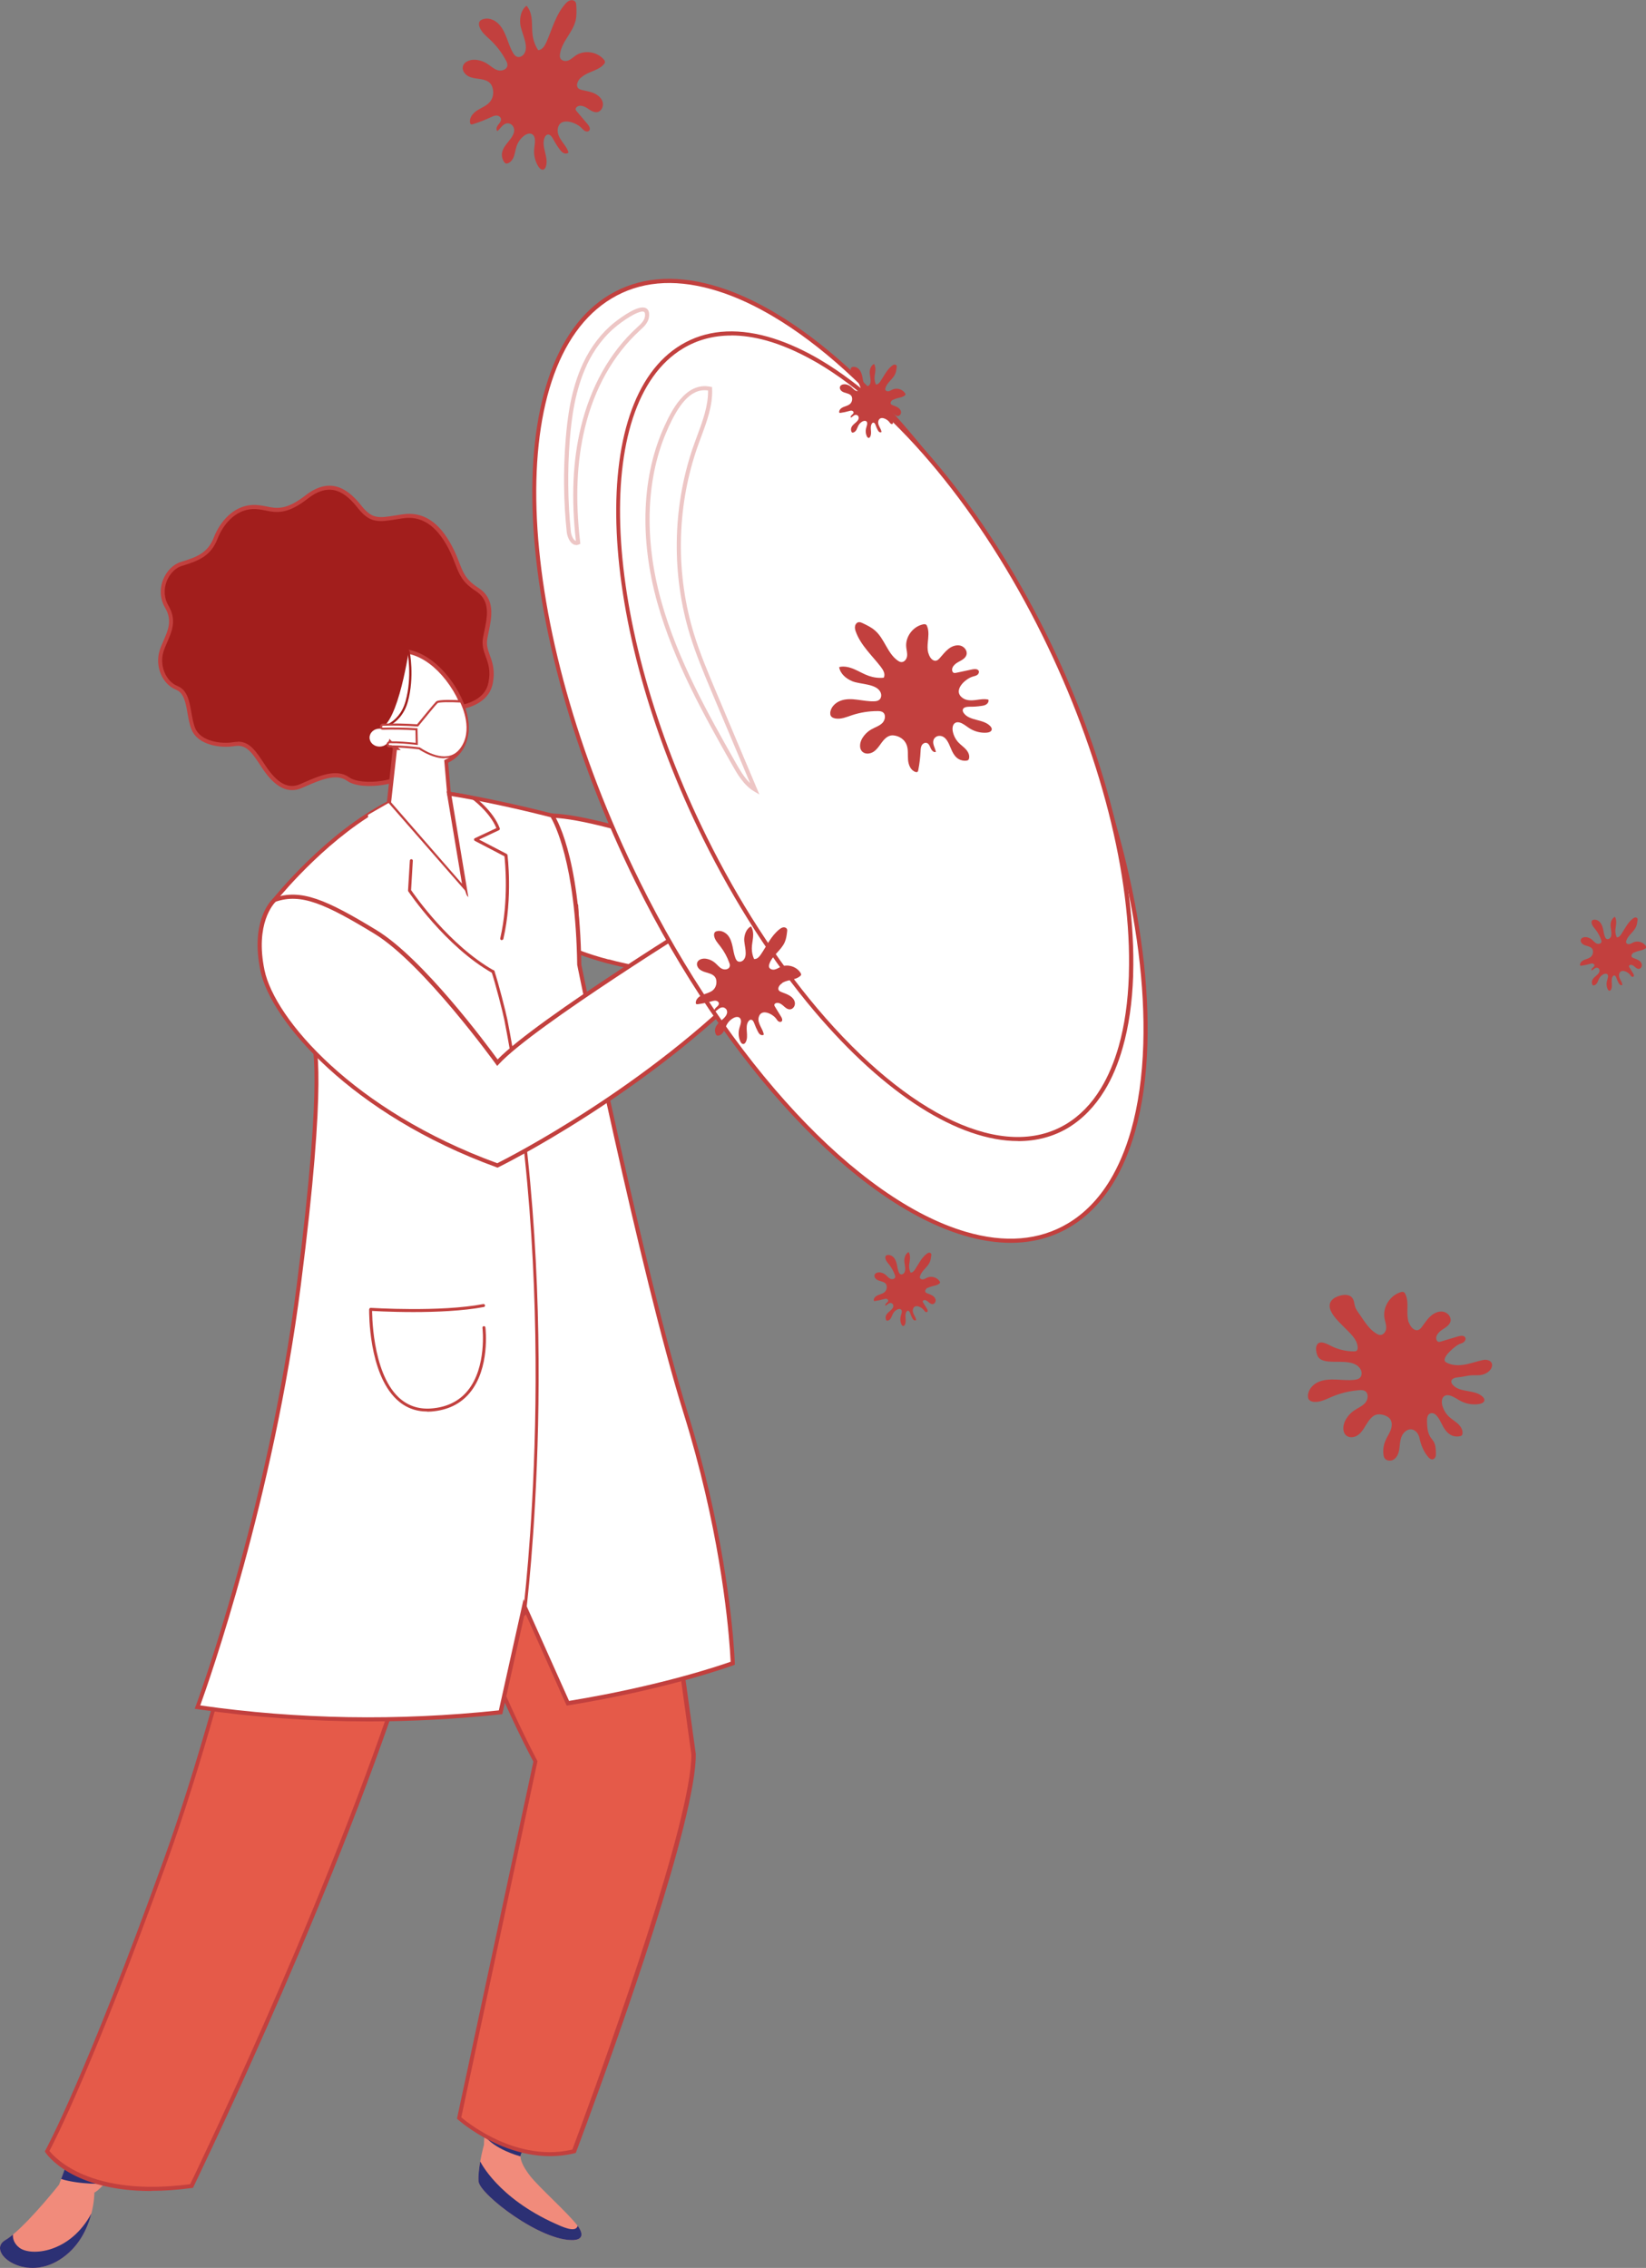 <?xml version="1.0" encoding="UTF-8"?><svg id="Camada_2" xmlns="http://www.w3.org/2000/svg" viewBox="0 0 199.76 275.18"><rect x="0" y="0" width="199.76" height="275.18" fill="#808080" stroke="none"/><defs><style>.cls-1{fill:#e55a49;}.cls-2{fill:#fff;}.cls-3{fill:#a21e1c;}.cls-4{fill:#2c3074;}.cls-5{fill:#c2403e;}.cls-6{opacity:.3;}.cls-7{fill:#f18b7b;}</style></defs><g id="saude1"><g><g><g><path class="cls-3" d="M55.38,85.87s3.58-.19,4.15-2.96c.57-2.77-.98-3.58-.65-5.45,.33-1.87,1.3-4.48-.98-5.94-2.28-1.47-1.98-2.69-3.27-5.13-1.29-2.44-3.08-4.15-5.77-3.74-2.69,.41-3.66,.81-5.21-1.14-1.55-1.95-3.55-3.46-6.45-1.2-3.38,2.64-4.45,1.1-6.57,1.21-2.12,.11-3.69,1.81-4.45,3.76-.76,1.95-2.09,2.51-4.18,3.15-1.7,.52-3,3.08-1.75,5.19,1.25,2.12-.09,3.66-.64,5.36-.54,1.71,.22,3.82,1.84,4.47,1.63,.65,1.3,3.17,2.01,4.95,.71,1.78,3.31,2.14,4.94,1.88,1.63-.26,2.33,.82,3.58,2.72,1.25,1.9,2.71,3.15,4.5,2.39,1.79-.76,4.18-2.01,5.75-.87,1.57,1.14,6.08,.43,6.78-.54,.71-.98,6.35-8.11,6.35-8.11Z"/><path class="cls-5" d="M35.44,95.87c-1.25,0-2.46-.9-3.66-2.73-1.25-1.91-1.88-2.85-3.33-2.61-1.6,.26-4.43-.06-5.21-2.03-.25-.62-.37-1.32-.49-2-.22-1.25-.43-2.43-1.38-2.81-1.69-.68-2.6-2.86-1.99-4.78,.13-.41,.31-.82,.48-1.21,.55-1.26,1.07-2.44,.18-3.95-.6-1.02-.7-2.26-.25-3.4,.41-1.05,1.23-1.88,2.15-2.16,2.01-.61,3.29-1.12,4.02-3,.71-1.81,2.3-3.8,4.67-3.92,.64-.03,1.18,.08,1.7,.18,1.24,.25,2.4,.48,4.73-1.33,3.22-2.52,5.42-.5,6.8,1.24,1.3,1.64,2.09,1.51,4.21,1.17,.24-.04,.5-.08,.77-.12,2.48-.37,4.45,.89,6.02,3.87,.41,.77,.66,1.42,.88,1.99,.48,1.25,.8,2.08,2.31,3.05,2.1,1.35,1.63,3.58,1.25,5.37-.06,.29-.12,.56-.16,.82-.13,.77,.07,1.34,.31,2,.31,.87,.67,1.85,.34,3.46-.54,2.63-3.63,3.08-4.27,3.15-.64,.81-5.62,7.11-6.28,8.02-.5,.69-2.19,1.01-2.7,1.09-1.48,.24-3.43,.23-4.43-.5-1.3-.94-3.32-.06-4.95,.65-.19,.08-.38,.17-.56,.24-.39,.17-.77,.25-1.15,.25Zm-6.56-5.88c1.43,0,2.16,1.12,3.3,2.85,1.44,2.2,2.78,2.93,4.21,2.32,.18-.08,.36-.16,.55-.24,1.74-.76,3.91-1.71,5.44-.6,.73,.52,2.32,.68,4.06,.41,1.35-.22,2.16-.61,2.37-.89,.7-.97,6.12-7.83,6.36-8.12l.07-.09h.11s3.4-.22,3.92-2.77c.3-1.47-.01-2.34-.32-3.19-.25-.7-.49-1.36-.34-2.26,.05-.27,.11-.55,.17-.84,.36-1.73,.78-3.68-1.03-4.85-1.64-1.06-2-1.99-2.5-3.29-.22-.56-.46-1.19-.85-1.93-1.46-2.77-3.27-3.95-5.51-3.61-.27,.04-.53,.08-.77,.12-2.13,.34-3.2,.52-4.68-1.35-1.43-1.81-3.28-3.36-6.1-1.15-2.51,1.96-3.84,1.69-5.13,1.43-.52-.1-1-.2-1.58-.17-2.13,.11-3.58,1.93-4.23,3.6-.81,2.09-2.24,2.66-4.34,3.3-.77,.23-1.47,.95-1.83,1.86-.39,.99-.31,2.08,.22,2.97,1.02,1.73,.42,3.09-.15,4.41-.17,.38-.34,.77-.46,1.16-.52,1.65,.27,3.59,1.7,4.17,1.21,.48,1.45,1.86,1.68,3.19,.12,.65,.23,1.33,.46,1.9,.64,1.61,3.11,1.98,4.67,1.72,.18-.03,.35-.04,.51-.04Z"/></g><g><path class="cls-2" d="M69.99,113.54c1.38-7.61-1.1-12.28-1.1-12.28-7.15-4.13-14.4-4.95-14.4-4.95,0,0,0,0,0,0l-.22-2.54-.12-1.37h0c.23-.11,.46-.23,.68-.38,2.63-1.81,2.26-5.61-.07-9.01-2.34-3.4-5.76-5.1-8.39-3.29-2.63,1.81-2.39,5.7-.06,9.1,.5,.72,1.05,1.36,1.64,1.91h0s-.74,6.71-.74,6.71c0,0,0,0,0,0-7.07,3.71-13.18,11.77-13.18,11.77-.95,5.38,5.26,12.13,5.26,12.13,2.38,4.22,4.06,13.66,4.06,13.66,2.41,17.69-.24,28.63-.24,28.63,13.26,4.34,34.47,2.44,34.47,2.44,0,0-8.95-44.92-7.58-52.53Z"/><path class="cls-5" d="M66.76,166.71c-7.22,0-16.64-.54-23.74-2.86l-.22-.07,.05-.22c.03-.11,2.61-11.1,.23-28.54-.02-.08-1.69-9.44-4.03-13.57-.22-.23-6.25-6.86-5.29-12.29l.05-.11c.06-.08,6.16-8.06,13.15-11.78l.71-6.46c-.58-.55-1.11-1.17-1.58-1.85-2.53-3.68-2.48-7.66,.12-9.45,2.57-1.77,6.16-.39,8.74,3.35,2.57,3.74,2.58,7.59,0,9.36-.17,.11-.35,.22-.56,.32l.31,3.55c1.23,.17,7.84,1.23,14.29,4.95l.06,.04,.03,.06c.1,.19,2.5,4.84,1.13,12.45-1.35,7.47,7.49,51.98,7.58,52.43l.05,.27-.28,.02c-.1,0-4.66,.4-10.83,.4Zm-23.36-3.26c12.25,3.92,31.35,2.59,33.87,2.39-.82-4.12-8.85-45-7.52-52.34,1.26-6.96-.77-11.48-1.04-12.06-7-4.02-14.16-4.87-14.23-4.88l-.17-.02-.04-.17-.36-4.13,.16-.08c.26-.12,.46-.23,.64-.35,2.33-1.6,2.27-5.16-.14-8.66s-5.71-4.83-8.04-3.22c-2.37,1.63-2.36,5.31,0,8.75,.47,.69,1.01,1.32,1.6,1.86l.51,.48-.47-.03-.73,6.59-.1,.06c-6.68,3.5-12.56,10.99-13.08,11.67-.86,5.19,5.15,11.79,5.21,11.86,2.41,4.25,4.05,13.4,4.12,13.78,2.2,16.17,.16,26.84-.19,28.51Z"/></g><path class="cls-2" d="M53.76,103.34c.41-4.56,9.3-4.3,14.11-3.04,4.8,1.27,17.96,5.23,21.46,6.46s6.1,6.99,4.69,9.35c-1.41,2.37-23-.87-29.24-3.35-6.24-2.48-11.69-1.96-11.02-9.43Z"/><g><path class="cls-2" d="M99.19,117.33c-.47,.08-.93,.16-1.39,.23-9.45,1.45-17.72,.76-23.97-.89h0c-1.27-.34-2.46-.71-3.56-1.12,0,0,0,0-.01,0-3.54-1.31-6.14-2.94-7.57-4.55-4.17-4.69-1.31-7.2-1.31-7.2,2.21-2.59-1.44-5,5.61-4.82,7.05,.19,25.99,7.55,25.99,7.55,2.94,2.4,4.58,5.77,5.42,8.11,.23,.64,.4,1.21,.52,1.65,.18,.66,.25,1.06,.25,1.06Z"/><path class="cls-5" d="M87.61,118.6c-5.86,0-10.52-.82-13.81-1.69h-.04c-1.24-.34-2.43-.71-3.54-1.12l-.06-.02c-3.43-1.27-6.15-2.91-7.66-4.62-1.64-1.84-2.42-3.58-2.32-5.18,.09-1.54,.99-2.35,1.03-2.38,.7-.82,.75-1.65,.8-2.38,.1-1.63,.41-2.62,4.99-2.5,7.01,.19,25.3,7.27,26.07,7.57l.07,.04c2.97,2.42,4.63,5.8,5.5,8.22,.25,.69,.42,1.28,.53,1.67,.18,.66,.26,1.06,.26,1.08l.05,.25-.25,.04c-.47,.08-.93,.16-1.39,.23-3.72,.57-7.15,.8-10.23,.8Zm-13.75-2.19h.03c4.96,1.33,13.13,2.55,23.87,.9,.37-.06,.75-.12,1.13-.18-.04-.18-.1-.45-.2-.79-.11-.38-.28-.96-.52-1.63-.85-2.35-2.45-5.63-5.32-7.97-.94-.36-19.09-7.34-25.87-7.52-4.34-.11-4.39,.69-4.48,2.03-.05,.77-.11,1.73-.94,2.7-.13,.12-2.63,2.45,1.31,6.88,1.45,1.64,4.09,3.23,7.43,4.47l.06,.02c1.09,.41,2.27,.78,3.5,1.1Z"/></g><g><path class="cls-7" d="M80.63,213.24c-.56,14.38-14,41.48-17.01,47.37-.17,.33-.31,.6-.41,.79,0,0,0,0,0,.01,0,0,0,.01,0,.02-.04,.08-.08,.14-.1,.19-.05,.09-.07,.13-.07,.13-3.03,1.1-4.31-1.47-4.31-1.47,0-.3,.03-.7,.07-1.19,.45-5.91,3.01-24.97,4.79-33.1,1.93-8.8,6.42-13.38,6.42-13.38,0,0,2.38-1.83,5.41-1.56,3.03,.27,5.23,2.17,5.23,2.17Z"/><path class="cls-7" d="M69.67,271.8c-3.99,.23-11.45-5.55-11.59-7.11-.06-.68,.06-1.6,.2-2.43,.19-1.07,.44-1.97,.44-1.97,.34-.14,.66-.24,.96-.29,2.35-.44,3.53,1.4,3.53,1.4,0,0,0,0,0,.01,0,0,0,.01,0,.02-.01,.04-.03,.1-.04,.21h0c0,.34,.15,1.06,1.15,2.36,1.1,1.42,4.62,4.52,5.78,6.07,.11,.15,.2,.28,.26,.4,.73,1.33-.69,1.33-.69,1.33Z"/><path class="cls-4" d="M69.67,271.8c-3.99,.23-11.45-5.55-11.59-7.11-.06-.68,.06-1.6,.2-2.43,0,0,2.09,4.41,9.16,7.57,.61,.27,2.47,1.18,2.66,.23,.11,.15,.2,.28,.26,.4,.73,1.33-.69,1.33-.69,1.33Z"/><path class="cls-4" d="M63.62,260.61c-.17,.33-.31,.6-.41,.79,0,0,0,0,0,.01,0,0,0,.01,0,.02-.01,.04-.03,.1-.04,.21h0s-.04-.01-.07-.01c-1.69-.5-2.76-1.12-3.42-1.63-.66-.51-.89-.89-.89-.89l4.83,1.5Z"/><path class="cls-7" d="M26.36,213.73l-19.19,51.33s1.71,2.08,4.28,.98,26.03-32.63,26.46-49.19c0,0-4.34-6.23-11.55-3.12Z"/><path class="cls-7" d="M11.09,268.57c-.46,1.8-1.51,4.17-3.92,5.66-4.34,2.69-8.86-1.04-6.54-2.42,.29-.17,.61-.4,.94-.68,2.36-1.95,5.6-6.06,5.6-6.06,2.93-.67,4.28,.98,4.28,.98,0,0,.01,1.09-.36,2.53Z"/><path class="cls-4" d="M11.09,268.57c-.46,1.8-1.51,4.17-3.92,5.66-4.34,2.69-8.86-1.04-6.54-2.42,.29-.17,.61-.4,.94-.68-.03,.49,.12,1.08,.77,1.59,1.37,1.07,6.15,.7,8.75-4.15Z"/><path class="cls-4" d="M12.68,264.97s-3.03,.12-5.26-.58l.73-1.99,4.53,2.57Z"/><path class="cls-7" d="M54.71,172.05s2.44,24.57,14.42,41.68c0,0,4.64,3.3,11.49-.49,0,0,2.69-28.23-3.06-47.18,0,0-5.38-6.6-12.83-5.13-7.46,1.47-9.9,7.82-10.02,11.12Z"/><g><path class="cls-1" d="M75.37,152.94s-16.62-1.86-22.37,5.62c-2.35-4-6.57-6.79-13.99-6.1,0,0-2.63,13.24-6.55,29.67-3.42,14.28-7.81,30.98-12.33,43.51-9.72,26.95-14.4,35.38-14.4,35.38,0,0,3.95,6.05,17.52,4.22,0,0,.87-1.78,2.31-4.87,6.22-13.25,23.13-50.59,28.28-75.02,.67,2.41,1.42,4.85,2.24,7.29,1.13,3.37,2.39,6.72,3.71,9.91,1.68,4.06,3.45,7.87,5.19,11.17l-9.26,43.27s1.54,1.38,3.97,2.59c2.58,1.29,6.17,2.39,9.98,1.44,0,0,.48-1.26,1.26-3.39,3.54-9.64,13.33-36.99,13.24-44.78,0,0-7.09-51.77-8.8-59.92Z"/><path class="cls-5" d="M18.33,265.85c-9.63,0-12.67-4.46-12.81-4.68l-.08-.13,.07-.13c.05-.08,4.79-8.74,14.39-35.35,3.78-10.5,7.93-25.13,12.32-43.48,3.88-16.25,6.52-29.53,6.55-29.67l.04-.18,.19-.02c6.51-.61,11.24,1.38,14.05,5.91,5.95-7.18,21.69-5.51,22.37-5.43l.18,.02,.04,.18c1.69,8.06,8.73,59.42,8.8,59.93,.09,7.75-9.24,33.98-13.26,44.9-.78,2.13-1.26,3.39-1.26,3.39l-.05,.12-.13,.03c-3.99,.99-7.72-.25-10.15-1.46-2.43-1.21-3.96-2.57-4.02-2.63l-.11-.1,9.27-43.32c-1.74-3.31-3.48-7.04-5.16-11.11-1.35-3.26-2.6-6.6-3.72-9.93-.71-2.11-1.37-4.23-1.97-6.33-5.33,24.19-21.37,59.77-28.09,74.09-1.45,3.09-2.31,4.87-2.31,4.87l-.06,.12-.13,.02c-1.82,.25-3.46,.35-4.95,.35Zm-12.31-4.84c.64,.81,4.98,5.6,17.06,4.01,.22-.45,1.03-2.12,2.25-4.74,6.8-14.5,23.17-50.82,28.26-74.97l.21-1,.27,.99c.67,2.4,1.42,4.85,2.24,7.27,1.11,3.31,2.36,6.64,3.7,9.9,1.67,4.03,3.46,7.89,5.18,11.15l.04,.08-9.25,43.21c.39,.33,1.79,1.46,3.8,2.46,2.33,1.16,5.89,2.35,9.68,1.45,.14-.37,.57-1.53,1.21-3.27,3.12-8.5,13.31-36.85,13.23-44.69-.07-.48-7-51.1-8.76-59.69-1.81-.17-16.68-1.33-21.96,5.54l-.23,.29-.19-.32c-2.65-4.52-7.22-6.54-13.57-5.99-.33,1.66-2.88,14.28-6.52,29.5-4.4,18.37-8.55,33.02-12.34,43.54-8.95,24.82-13.69,34.05-14.34,35.28Z"/></g></g><path class="cls-3" d="M49.69,78.48s-1.33,9.44-3.63,9.93c-2.3,.49-4.07-4.78-2.69-7.18,1.38-2.4,6.32-2.75,6.32-2.75Z"/><path class="cls-7" d="M34.65,109.2c3.12-3.36,8.25,3.8,11.28,7.74,3.03,3.94,13.07,12.45,15.08,15.57,2.02,3.12,.95,6.23-1.61,7.24s-18.87-9.17-22.29-14.94c-3.42-5.78-7.57-10.11-2.46-15.61Z"/><g><path class="cls-2" d="M88.93,201.81s-7.62,2.85-20.02,4.85l-1.96-4.39-3.33-7.44-1.55,6.98-1.32,5.93c-10.38,1.11-23.01,1.38-36.77-.63,0,0,8.73-23.47,12.28-51.15,3.55-27.68,1.64-29.99,1.64-29.99l-.98-3.6-3.6-13.2s6.31-7.97,13.88-11.75l9.25,10.61-1.96-11.74s4.8,.69,12.5,2.65c0,0,3.11,4.52,3.3,18.08,0,0,7.58,37.29,12.9,54.34,4.25,13.61,5.37,24.89,5.65,28.88,.07,1.01,.09,1.55,.09,1.55Z"/><path class="cls-5" d="M44.73,208.87c-7.01,0-13.96-.5-20.79-1.49l-.31-.04,.11-.29c.09-.23,8.77-23.76,12.27-51.09,3.43-26.76,1.76-29.7,1.69-29.81l-.04-.08-4.61-16.93,.08-.1c.06-.08,6.43-8.05,13.97-11.82l.17-.09,.13,.15,8.67,9.95-1.87-11.21,.34,.05s4.9,.71,12.53,2.65l.09,.02,.05,.08c.13,.19,3.15,4.74,3.34,18.22,.07,.33,7.63,37.43,12.88,54.27,4.23,13.56,5.37,24.75,5.66,28.94,.07,1.01,.09,1.56,.09,1.56v.18s-.16,.06-.16,.06c-.08,.03-7.78,2.88-20.06,4.87l-.19,.03-5.06-11.31-2.75,12.35-.18,.02c-5.36,.57-10.72,.86-16.04,.86Zm-20.42-1.94c11.82,1.69,24,1.9,36.23,.6l3-13.48,5.52,12.33c11.12-1.82,18.42-4.33,19.61-4.75-.01-.24-.04-.7-.08-1.36-.29-4.17-1.42-15.32-5.64-28.83-5.26-16.87-12.83-54-12.9-54.37-.18-12.42-2.82-17.26-3.21-17.91-6.4-1.63-10.82-2.37-12.04-2.57l2.04,12.27-9.7-11.13c-6.91,3.52-12.8,10.58-13.55,11.5l4.54,16.65c.27,.52,1.65,4.58-1.63,30.12-3.3,25.75-11.18,48.12-12.19,50.91Z"/></g><path class="cls-4" d="M52.91,90.05c-1.62,0-2.32-.99-2.35-1.04-.04-.06-.03-.15,.04-.19,.06-.04,.15-.03,.19,.04,.04,.06,1.05,1.47,3.57,.68,.07-.02,.15,.02,.17,.09,.02,.07-.02,.15-.09,.17-.58,.18-1.09,.26-1.53,.26Z"/><path class="cls-2" d="M59.83,117.89c-5.67-2.7-10.15-9.62-10.15-9.62l.23-3.85-3.47,.84c-1.82-2.46-1.78-6.39-1.78-6.39l2.5-1.44,9.28,10.62,1.67,4.81,1.71,5.04Z"/><path class="cls-5" d="M60.89,114.07s-.03,0-.04,0c-.1-.02-.16-.12-.14-.22,1.06-4.62,.59-9.24,.51-9.95l-3.59-1.87c-.06-.03-.1-.1-.1-.17,0-.07,.04-.13,.11-.16l2.6-1.22c-.8-1.96-2.91-3.5-2.94-3.52-.08-.06-.1-.17-.04-.26,.06-.08,.17-.1,.26-.04,.1,.07,2.34,1.71,3.13,3.84,.03,.09,0,.19-.09,.23l-2.42,1.14,3.35,1.74c.05,.03,.09,.08,.1,.14,0,.05,.66,5.11-.5,10.17-.02,.08-.1,.14-.18,.14Z"/><path class="cls-3" d="M45.78,88.57c-.07,0-.13-.05-.14-.12,0-.08,.05-.14,.12-.15,.11-.01,2.65-.29,3.46-3.22,.84-2.99,.23-5.95,.23-5.98-.02-.07,.03-.15,.11-.16,.08-.02,.15,.03,.16,.11,0,.03,.62,3.06-.23,6.11-.87,3.11-3.68,3.41-3.7,3.41,0,0,0,0-.01,0Z"/><path class="cls-2" d="M47.27,89.5c0,.6-.54,1.09-1.21,1.09s-1.21-.49-1.21-1.09,.54-1.09,1.21-1.09,1.21,.49,1.21,1.09Z"/><path class="cls-5" d="M63.63,196.04s-.02,0-.02,0c-.1-.01-.17-.11-.16-.21,.05-.36,4.66-36.75-2.24-72.06-.19-.97-1.09-4.45-1.55-5.82-.03-.1,.02-.2,.12-.23,.1-.03,.2,.02,.23,.12,.46,1.37,1.37,4.89,1.56,5.86,6.91,35.37,2.29,71.81,2.24,72.18-.01,.09-.09,.16-.18,.16Z"/><path class="cls-4" d="M53.9,87.8c-.06,0-.12-.04-.13-.11-.02-.07,.03-.15,.1-.17,.36-.08,.53-.35,.59-.49-.81-.49-1.28-1.42-1.3-1.47-.03-.07,0-.15,.06-.18,.07-.03,.15,0,.18,.06,0,0,.5,.98,1.29,1.41,.06,.03,.08,.1,.07,.16,0,.03-.18,.63-.83,.79-.01,0-.02,0-.03,0Z"/><path class="cls-5" d="M70.26,115.72c-.1,0-.18-.08-.18-.17l-.27-5.69c0-.1,.07-.19,.17-.19,.1,0,.19,.07,.19,.17l.27,5.69c0,.1-.07,.19-.17,.19,0,0,0,0,0,0Z"/><path class="cls-2" d="M59.47,160.04s1.89,11.89-6.34,12.49c-7.56,.55-7.35-12.13-7.35-12.13,2.03,.18,4.29,.27,6.76,.21,2.54-.06,4.87-.28,6.93-.57Z"/><path class="cls-5" d="M59.83,118.08s-.06,0-.09-.02c-5.69-3.21-10.15-9.85-10.19-9.91-.02-.03-.03-.07-.03-.11l.22-3.62c0-.1,.09-.18,.19-.17,.1,0,.18,.09,.17,.19l-.21,3.56c.42,.62,4.68,6.73,10.04,9.75,.09,.05,.12,.16,.07,.25-.03,.06-.1,.09-.16,.09Z"/><g><path class="cls-5" d="M50.2,159.2c-2.91,0-5.17-.14-5.22-.15-.1,0-.18-.09-.17-.19,0-.1,.1-.18,.19-.17,.08,0,8.41,.54,13.65-.46,.1-.02,.2,.05,.21,.15,.02,.1-.05,.2-.15,.21-2.55,.48-5.81,.61-8.52,.61Z"/><path class="cls-5" d="M51.87,171.27c-1.45,0-2.7-.49-3.74-1.47-3.41-3.23-3.33-10.55-3.33-10.86,0-.1,.08-.18,.18-.18h0c.1,0,.18,.09,.18,.19,0,.07-.08,7.47,3.21,10.59,1.07,1.01,2.4,1.47,3.94,1.36,1.89-.14,3.38-.86,4.44-2.15,2.35-2.86,1.81-7.59,1.8-7.64-.01-.1,.06-.19,.16-.2,.1-.01,.19,.06,.2,.16,.02,.2,.57,4.94-1.89,7.92-1.13,1.37-2.71,2.13-4.7,2.28-.16,.01-.32,.02-.48,.02Z"/></g><g><g><path class="cls-2" d="M98.3,104.63c-.31,.2-1.16,1.3-1.72,2.05-.05-.01-.11-.03-.17-.04-.02-.01-.03-.02-.04-.04,.74-.93,2.16-2.8,2.06-3.2-.12-.46-.49-.18-.49-.18-.45,.29-1.82,2.12-2.42,2.94-.16-.04-.2-.17-.2-.17,0,0,2.62-3.19,2.49-3.72-.12-.46-.49-.18-.49-.18-.58,.37-2.71,3.33-2.71,3.33-.1,.01-.17-.01-.22-.05,.7-1.01,1.89-2.8,1.77-3.17-.15-.45-.5-.15-.5-.15-.54,.4-2.38,3.3-2.49,3.47h-.01s-.2,.36-.53,.54c0,0,0,0,0,0-.19-.77,.35-1.68,.14-2.47-.14-.53-.49-.3-.49-.3l-1.93,6.21c-.19,.25-2.07,2.72-5.02,5.07-3.12,2.48-16.68,9.81-23.92,15.77-7.24,5.96-2.22,7.95-2.22,7.95,6.87-.37,21.63-8.5,25.3-14.18,3.42-5.31,8.21-11.61,8.82-12.42,.74-.88,2.63-2.56,3.69-4.15,.03-.05,.06-.1,.08-.15,.62-.79,1.74-2.26,1.66-2.58-.1-.38-.41-.15-.41-.15Z"/><path class="cls-5" d="M59.11,138.52l-.05-.02c-.06-.03-1.57-.64-1.82-2.21-.27-1.7,1.07-3.78,3.98-6.17,4.51-3.71,11.34-7.87,16.82-11.22,3.19-1.94,5.94-3.62,7.11-4.55,2.83-2.25,4.65-4.59,4.95-4.99l1.94-6.26,.08-.05s.24-.15,.48-.05c.18,.07,.31,.24,.38,.5,.12,.46,.03,.93-.06,1.38-.04,.22-.09,.44-.1,.64,.06-.08,.1-.15,.1-.15l.11-.2h.02c.65-1.01,1.96-2.99,2.44-3.34,.02-.01,.25-.2,.53-.13,.12,.04,.28,.13,.37,.4,.03,.09,.08,.24-.19,.8,.4-.49,.78-.91,.98-1.04,.02-.01,.27-.19,.53-.09,.12,.04,.27,.15,.34,.42,.04,.16-.07,.46-.27,.82,0,0,.01,0,.02-.01,.02-.01,.27-.19,.53-.09,.12,.04,.27,.15,.34,.42,.03,.1,.07,.28-.36,1,.09-.03,.21-.05,.33,0,.11,.04,.25,.13,.31,.38,.04,.16,.12,.48-1.7,2.8,0,0-.03,.07-.07,.13-.72,1.09-1.81,2.21-2.69,3.1-.42,.42-.78,.79-1.01,1.07-.53,.7-5.37,7.08-8.81,12.4-3.64,5.64-18.41,13.92-25.5,14.3h-.05Zm33.33-35.02l-1.92,6.13c-.21,.28-2.09,2.75-5.07,5.12-1.19,.95-3.82,2.55-7.16,4.58-5.47,3.34-12.28,7.49-16.76,11.18-3.43,2.82-3.96,4.66-3.8,5.7,.18,1.14,1.23,1.7,1.46,1.81,7-.41,21.48-8.54,25.04-14.07,3.44-5.33,8.29-11.73,8.84-12.44,.26-.3,.62-.68,1.04-1.11,.86-.88,1.94-1.97,2.63-3.03,.03-.04,.05-.08,.06-.11,1.28-1.64,1.63-2.3,1.64-2.44l-.03,.02c-.08,.05-.42,.34-1.66,1.99l-.1,.14-.16-.04s-.1-.03-.15-.04h-.06s-.26-.26-.26-.26l.13-.17c1.59-2.01,2.01-2.83,2.01-2.99-.01-.05-.03-.07-.03-.07,0,0-.05,.03-.07,.04-.3,.19-1.2,1.29-2.37,2.88l-.1,.13-.16-.04c-.23-.05-.35-.22-.38-.36l-.03-.12,.08-.1c1.17-1.42,2.44-3.18,2.44-3.52-.01-.05-.03-.07-.03-.07,0,0-.05,.03-.07,.04-.41,.26-1.81,2.1-2.65,3.27l-.06,.09h-.11c-.15,.03-.28,0-.39-.08l-.21-.14,.15-.21c1.71-2.47,1.73-2.93,1.73-2.97-.02-.05-.04-.07-.04-.07,0,0-.05,.03-.07,.04-.35,.26-1.47,1.89-2.43,3.4l-.12,.18h-.02c-.11,.13-.28,.33-.5,.45l-.31,.17-.06-.34c-.11-.44-.02-.88,.07-1.32,.08-.41,.16-.8,.07-1.15-.02-.07-.04-.12-.06-.14Z"/></g><g><path class="cls-2" d="M90.97,115.84c-.63-1.71-1.76-3.86-3.74-5.51,0,0-22.39,13.75-26.86,18.61,0,0-8.76-12.19-14.79-15.86-6.02-3.67-9.05-5.04-12.25-3.89,0,0,0,0-.02,.01h0c-.22,.21-2.67,2.69-1.45,8.55,1.28,6.14,11.09,17.32,28.51,23.65,0,0,17.78-8.71,31.35-22.73,0,0-.15-1.21-.75-2.83Z"/><path class="cls-5" d="M60.38,141.68l-.1-.04c-17.68-6.42-27.41-17.8-28.67-23.83-1.22-5.84,1.11-8.39,1.5-8.76l.12-.09c3.28-1.17,6.37,.19,12.48,3.91,5.6,3.41,13.38,13.89,14.68,15.68,4.87-5,25.8-17.88,26.7-18.43l.15-.09,.14,.11c2.08,1.74,3.22,4.01,3.81,5.62,.6,1.62,.76,2.83,.77,2.88l.02,.12-.08,.09c-13.44,13.9-31.24,22.7-31.42,22.78l-.1,.05Zm-26.92-32.27c-.25,.24-2.53,2.67-1.36,8.3,1.23,5.91,10.81,17.07,28.25,23.43,1.42-.71,18.24-9.29,31.1-22.55-.05-.34-.25-1.37-.72-2.66h0c-.56-1.51-1.62-3.64-3.53-5.29-1.99,1.23-22.45,13.9-26.65,18.47l-.21,.23-.18-.25c-.09-.12-8.8-12.19-14.71-15.79-5.93-3.61-8.92-4.96-11.99-3.89Z"/></g></g><g><path class="cls-2" d="M55.94,85.12s-2.64-.16-2.93,.11c-.24,.23-1.84,2.18-2.34,2.79-1.4-.09-2.81-.12-4.22-.08-.31,0-.31,.49,0,.48,1.36-.04,2.72-.01,4.07,.07l.03,1.78c-1.1-.12-2.19-.21-3.3-.2-.31,0-.31,.49,0,.48,1.21-.02,2.42,.1,3.62,.23,.9,.6,3.55,2.07,5.05,.09,1.83-2.41,0-5.78,0-5.78Z"/><path class="cls-5" d="M53.93,92.01c-1.27,0-2.55-.74-3.09-1.09-1.08-.12-2.35-.25-3.57-.23h0c-.23,0-.35-.18-.35-.36,0-.18,.12-.37,.36-.38,1.1-.02,2.17,.08,3.17,.18l-.03-1.52c-1.33-.08-2.66-.11-3.95-.07-.24,0-.36-.17-.36-.35,0-.18,.12-.38,.35-.39,1.36-.04,2.76-.01,4.16,.08,.53-.65,2.06-2.52,2.31-2.76,.31-.29,2.39-.18,3.02-.15h.07s.03,.07,.03,.07c.02,.03,1.85,3.46-.01,5.91-.59,.77-1.35,1.04-2.11,1.04Zm-6.42-1.57c1.18,0,2.36,.12,3.39,.24l.06,.02c1,.66,3.47,1.99,4.88,.12,1.63-2.14,.25-5.12,.02-5.58-1.23-.07-2.61-.06-2.76,.08-.2,.18-1.37,1.61-2.32,2.78l-.04,.05h-.06c-1.42-.1-2.83-.13-4.2-.09-.11,0-.11,.12-.11,.13,0,.03,.01,.1,.1,.1h0c1.33-.04,2.71-.01,4.08,.07h.12s.04,2.04,.04,2.04l-.14-.02c-1.04-.11-2.16-.22-3.28-.2-.11,0-.11,.1-.11,.12,0,.03,.02,.1,.11,.11,.08,0,.17,0,.25,0Z"/></g></g><g><g><g><path class="cls-2" d="M77.38,107c15.37,31.11,38.82,49.76,52.37,41.65,2.07-1.24,3.79-3.03,5.16-5.28,1.08-1.78,1.95-3.85,2.6-6.16,.87-3.09,1.37-6.61,1.48-10.48,.42-13.63-3.83-31.48-12.54-49.1-9.23-18.69-21.38-32.87-32.54-39.47-.24-.14-.48-.28-.72-.41-2.34-1.32-4.64-2.3-6.85-2.92-4.55-1.26-8.74-.96-12.26,1.15-13.55,8.11-12.08,39.91,3.29,71.02Z"/><path class="cls-5" d="M122.66,150.8c-1.77,0-3.65-.29-5.62-.87-13.31-3.92-28.97-20.73-39.88-42.82h0c-15.4-31.18-16.84-63.18-3.2-71.34,3.51-2.1,7.7-2.5,12.46-1.18,2.22,.61,4.54,1.6,6.91,2.94,.24,.13,.48,.27,.72,.42,11.57,6.83,23.77,21.63,32.64,39.57,8.42,17.04,13,34.98,12.56,49.22-.12,3.91-.62,7.46-1.49,10.54-.67,2.36-1.55,4.46-2.63,6.22-1.42,2.32-3.18,4.13-5.24,5.36-2.16,1.29-4.57,1.94-7.22,1.94Zm-45.05-43.91c10.86,21.97,26.39,38.68,39.57,42.56,4.78,1.41,8.96,1.06,12.44-1.02,1.99-1.19,3.7-2.94,5.07-5.19,1.05-1.73,1.92-3.78,2.58-6.1,.86-3.04,1.36-6.54,1.48-10.42,.43-14.16-4.13-32.01-12.51-48.98-8.83-17.86-20.95-32.58-32.44-39.36-.24-.14-.47-.28-.71-.41-2.33-1.32-4.62-2.29-6.79-2.89-4.63-1.28-8.69-.9-12.07,1.13-13.42,8.03-11.9,39.75,3.39,70.69Z"/></g><g><path class="cls-2" d="M85.55,101.66c3.98,8.05,8.6,15.11,13.43,20.82,10.82,12.81,22.66,18.85,30.53,14.14,1.74-1.04,3.18-2.54,4.33-4.43,.91-1.49,1.64-3.23,2.18-5.17,.72-2.55,1.13-5.45,1.24-8.63,0-.05,0-.11,0-.16,.35-11.44-3.21-26.42-10.52-41.21-7.75-15.68-17.94-27.59-27.31-33.13-.2-.12-.4-.23-.6-.35-1.97-1.11-3.89-1.93-5.75-2.45-3.81-1.05-7.34-.8-10.29,.97-11.37,6.81-10.14,33.5,2.77,59.61Z"/><path class="cls-5" d="M123.55,138.45c-7.19,0-16.12-5.59-24.76-15.81-4.96-5.87-9.61-13.09-13.46-20.87h0c-12.94-26.19-14.14-53.07-2.67-59.93,2.95-1.77,6.48-2.1,10.49-.99,1.86,.52,3.81,1.35,5.81,2.47,.2,.11,.4,.23,.6,.35,9.72,5.74,19.96,18.16,27.41,33.23,7.07,14.31,10.91,29.37,10.55,41.33v.17c-.11,3.22-.53,6.15-1.26,8.69-.56,1.99-1.3,3.75-2.21,5.23-1.19,1.95-2.68,3.47-4.41,4.52-1.82,1.09-3.87,1.62-6.09,1.62ZM88.74,40.71c-2.14,0-4.09,.52-5.83,1.56-11.25,6.73-9.96,33.33,2.86,59.28h0c3.83,7.75,8.46,14.93,13.39,20.77,11.13,13.18,22.71,18.58,30.21,14.08,1.67-1,3.1-2.46,4.24-4.35,.88-1.45,1.61-3.17,2.16-5.11,.71-2.5,1.12-5.39,1.23-8.57v-.17c.37-11.87-3.46-26.85-10.49-41.09-7.4-14.99-17.58-27.33-27.21-33.02-.2-.12-.4-.23-.6-.34-1.96-1.1-3.87-1.92-5.69-2.43-1.49-.41-2.92-.62-4.27-.62Z"/></g></g><g class="cls-6"><path class="cls-2" d="M80.88,51.79c-3.02,6.55-2.81,14.26-.88,21.23,1.94,6.96,5.48,13.34,9.03,19.61,.68,1.21,1.42,2.46,2.59,3.17-1.67-3.97-3.35-7.94-5.02-11.92-.95-2.26-1.91-4.53-2.63-6.88-2.23-7.25-2.13-15.22,.28-22.41,.79-2.36,2.03-4.87,1.92-7.41-2.7-.58-4.31,2.47-5.3,4.61Z"/><path class="cls-5" d="M92.16,96.4l-.66-.39c-1.27-.76-2.05-2.15-2.68-3.26-3.3-5.84-7.05-12.46-9.06-19.67-2.18-7.83-1.86-15.43,.89-21.4h0c.75-1.62,2.5-5.41,5.58-4.75l.19,.04v.19c.1,2.02-.64,4-1.35,5.91-.2,.54-.4,1.07-.57,1.59-2.39,7.15-2.49,15.05-.28,22.26,.72,2.34,1.69,4.64,2.62,6.86l5.32,12.62Zm-11.05-44.51h0c-2.7,5.86-3.01,13.34-.86,21.05,1.99,7.15,5.72,13.74,9.01,19.56,.49,.86,1.03,1.82,1.78,2.53l-4.66-11.05c-.94-2.24-1.91-4.55-2.64-6.91-2.24-7.31-2.14-15.32,.28-22.56,.18-.53,.38-1.06,.58-1.61,.67-1.8,1.36-3.66,1.33-5.52-2.25-.34-3.71,2.08-4.83,4.51Z"/></g><g class="cls-6"><path class="cls-2" d="M70.99,44.18c-1.33,2.85-1.84,6.02-2.09,9.16-.3,3.72-.25,7.46,.13,11.17,.07,.68,.52,1.59,1.13,1.31-.53-4.64-.52-9.39,.57-13.92,1.09-4.53,3.32-8.86,6.74-11.97,.46-.42,.97-.87,1.05-1.49,.3-2.27-3.27,.48-3.79,.89-1.61,1.27-2.87,2.99-3.74,4.86Z"/><path class="cls-5" d="M69.94,66.13c-.13,0-.26-.03-.38-.1-.45-.26-.72-.95-.78-1.48-.39-3.72-.43-7.49-.13-11.22,.21-2.66,.64-6.11,2.11-9.25h0c.94-2.01,2.26-3.72,3.81-4.95,.86-.68,2.97-2.22,3.84-1.73,.31,.17,.42,.53,.35,1.07-.09,.7-.63,1.19-1.1,1.62-3.22,2.94-5.53,7.04-6.69,11.88-.98,4.08-1.17,8.6-.56,13.83l.02,.18-.16,.08c-.11,.05-.22,.08-.33,.08Zm1.28-21.84h0c-1.44,3.07-1.86,6.46-2.07,9.08-.29,3.69-.25,7.44,.13,11.13,.05,.47,.28,.96,.53,1.1,.03,.02,.06,.03,.08,.03-.58-5.19-.38-9.7,.6-13.78,1.19-4.94,3.54-9.12,6.81-12.1,.46-.42,.9-.83,.97-1.34,.02-.18,.04-.48-.11-.57-.38-.22-1.77,.49-3.28,1.68-1.49,1.18-2.76,2.83-3.67,4.77Z"/></g></g><g><path class="cls-5" d="M112.67,79.24c.06,.21,.15,.42,.28,.6,.16,.21,.41,.38,.67,.32,.18-.04,.31-.18,.43-.31,.34-.38,.65-.79,1.05-1.11,.4-.32,.93-.52,1.43-.41,.5,.12,.91,.64,.76,1.13-.13,.44-.61,.66-1.01,.88-.4,.22-.82,.61-.72,1.05,.03,.11,.09,.21,.19,.25,.09,.03,.19,.01,.28,0,.66-.14,1.32-.28,1.97-.42,.29-.06,.69-.07,.79,.21,.06,.17-.05,.37-.2,.47-.15,.1-.34,.14-.52,.19-.97,.28-2.57,1.78-1.15,2.66,.43,.27,.99,.25,1.5,.19,.51-.07,1.03-.17,1.53-.05,.07,.2-.04,.43-.22,.56-.18,.13-.4,.17-.61,.2-.48,.07-.96,.11-1.45,.1-.34,0-.78,.06-.83,.38-.02,.14,.04,.28,.13,.4,.71,.98,2.41,.69,3.22,1.59,.1,.11,.19,.25,.17,.4-.04,.26-.36,.36-.62,.38-.69,.05-1.4-.12-2-.48-.35-.21-.65-.48-1.02-.66-.23-.11-.51-.18-.75-.07-.35,.16-.41,.63-.35,1,.09,.51,.33,1,.68,1.38,.28,.3,.62,.53,.9,.83,.28,.3,.49,.7,.41,1.1-.02,.08-.05,.17-.11,.22-.05,.04-.13,.06-.2,.07-.35,.05-.71-.03-1.01-.22-.47-.3-.72-.84-.93-1.35-.24-.58-.6-1.49-1.41-1.43-.3,.02-.57,.23-.66,.51-.15,.48,.2,.95,.29,1.44-.27,.09-.52-.19-.63-.45-.11-.26-.22-.57-.5-.65-.24-.06-.49,.11-.6,.32-.11,.22-.12,.47-.13,.71-.04,.77-.13,1.53-.28,2.29-.02,.08-.04,.17-.12,.21-.06,.03-.13,.02-.2,0-.6-.18-.87-.86-.92-1.48-.05-.61,.05-1.25-.18-1.83-.24-.62-.84-1.03-1.5-1.12-.74-.11-1.19,.41-1.59,.96-.27,.37-.53,.76-.91,1.01-.38,.25-.93,.33-1.29,.06-.5-.37-.41-1.15-.09-1.68,.27-.45,.65-.83,1.11-1.09,.45-.26,.97-.41,1.33-.77,.36-.36,.47-1.06,.03-1.33-.18-.11-.41-.12-.62-.12-1.05,0-2.1,.17-3.1,.5-.65,.22-1.31,.51-1.99,.4-.24-.04-.49-.14-.59-.36-.05-.11-.05-.23-.05-.34,.05-.67,.62-1.23,1.26-1.46,.64-.24,1.35-.21,2.03-.12,.68,.08,1.36,.22,2.04,.19,.22,0,.45-.04,.62-.18,.25-.2,.29-.58,.17-.87-.46-1.11-2.47-.98-3.44-1.38-.76-.31-1.48-.92-1.6-1.72,.62-.16,1.28,.02,1.86,.27,.58,.25,1.13,.59,1.74,.8,.58,.2,1.2,.28,1.81,.22,.23-.42-.05-.92-.34-1.3-1.07-1.39-2.44-2.62-3.04-4.26-.08-.22-.15-.46-.1-.7,.04-.23,.22-.46,.46-.48,.16-.02,.32,.06,.46,.12,.54,.26,1.09,.52,1.53,.92,1.14,1.01,1.47,2.72,2.71,3.61,.13,.09,.27,.18,.43,.19,.38,.04,.68-.35,.72-.72,.05-.37-.07-.74-.1-1.11-.12-1.23,.81-2.48,2.03-2.74,.12-.03,.26-.04,.36,.02,.08,.05,.12,.13,.15,.22,.24,.61,.14,1.28,.08,1.93-.04,.43-.06,.88,.05,1.28Z"/><path class="cls-5" d="M70.51,9.4c-.16,.15-.3,.33-.39,.53-.11,.24-.14,.54,.03,.75,.12,.14,.3,.19,.48,.24,.5,.12,1.01,.19,1.47,.4,.47,.21,.9,.57,1.04,1.07,.13,.5-.14,1.11-.63,1.21-.45,.09-.87-.23-1.25-.48-.39-.25-.93-.44-1.27-.13-.08,.07-.14,.18-.13,.29,.01,.09,.08,.17,.14,.24,.44,.51,.87,1.03,1.31,1.54,.19,.23,.39,.57,.19,.79-.12,.14-.35,.13-.51,.04-.16-.09-.29-.23-.42-.37-.71-.72-2.78-1.42-2.89,.25-.03,.51,.24,.99,.54,1.41,.3,.42,.64,.83,.77,1.32-.14,.16-.4,.17-.6,.07-.19-.1-.34-.27-.47-.45-.29-.39-.55-.8-.78-1.23-.16-.3-.42-.66-.73-.55-.13,.05-.23,.17-.29,.3-.53,1.09,.53,2.45,.12,3.59-.05,.14-.13,.28-.27,.34-.24,.09-.49-.14-.63-.36-.37-.59-.56-1.29-.52-1.99,.02-.4,.12-.8,.1-1.21-.01-.26-.08-.54-.29-.69-.31-.23-.75-.07-1.05,.17-.41,.32-.72,.76-.89,1.26-.13,.39-.18,.8-.31,1.19-.13,.39-.39,.76-.77,.88-.08,.03-.17,.04-.25,0-.07-.03-.11-.08-.16-.14-.21-.28-.31-.64-.29-.99,.04-.56,.4-1.03,.75-1.46,.4-.49,1.03-1.23,.59-1.92-.16-.25-.48-.39-.76-.34-.49,.09-.75,.63-1.13,.94-.21-.2-.07-.55,.1-.77,.18-.22,.4-.47,.33-.75-.06-.24-.33-.38-.57-.37-.24,0-.47,.12-.69,.22-.7,.33-1.42,.61-2.15,.83-.08,.02-.17,.05-.24,0-.06-.04-.08-.11-.09-.17-.13-.61,.35-1.18,.87-1.51,.52-.33,1.13-.55,1.53-1.02,.43-.51,.51-1.23,.28-1.85-.25-.7-.92-.85-1.59-.95-.45-.06-.92-.11-1.32-.33-.4-.22-.73-.66-.66-1.11,.09-.61,.82-.9,1.44-.88,.52,.02,1.04,.18,1.49,.46,.44,.27,.82,.66,1.31,.81,.49,.15,1.15-.09,1.18-.6,.01-.21-.08-.42-.19-.61-.5-.93-1.14-1.77-1.91-2.49-.5-.47-1.07-.92-1.29-1.56-.08-.23-.11-.5,.04-.69,.07-.09,.17-.16,.28-.2,.62-.27,1.37-.04,1.88,.42,.51,.45,.82,1.09,1.07,1.73,.25,.64,.45,1.3,.8,1.89,.11,.19,.25,.38,.45,.46,.29,.13,.64-.02,.84-.26,.76-.93-.3-2.64-.41-3.69-.09-.82,.11-1.74,.76-2.22,.43,.47,.59,1.13,.64,1.77,.05,.64,.01,1.28,.11,1.91,.1,.6,.32,1.19,.66,1.7,.47,0,.78-.48,.98-.92,.72-1.6,1.15-3.39,2.32-4.69,.16-.18,.34-.35,.57-.42,.23-.07,.51-.02,.65,.18,.09,.13,.1,.3,.11,.47,.03,.6,.05,1.2-.08,1.78-.35,1.48-1.7,2.58-1.9,4.09-.02,.16-.03,.32,.03,.47,.15,.35,.62,.43,.97,.3,.35-.13,.62-.41,.93-.62,1.03-.68,2.56-.46,3.38,.49,.08,.09,.16,.21,.15,.33,0,.09-.06,.17-.12,.24-.42,.5-1.07,.73-1.67,.98-.39,.16-.8,.37-1.11,.65Z"/><path class="cls-5" d="M108.38,48.48c-.09,.06-.16,.12-.22,.21-.07,.1-.11,.23-.04,.33,.04,.07,.12,.11,.2,.14,.22,.09,.44,.16,.64,.28,.2,.12,.37,.32,.39,.55,.02,.23-.15,.48-.38,.49-.21,0-.38-.16-.54-.3-.16-.14-.39-.26-.57-.15-.04,.03-.08,.07-.08,.12,0,.04,.02,.08,.04,.12,.16,.26,.32,.52,.48,.78,.07,.11,.13,.28,.03,.37-.07,.05-.17,.03-.24-.02-.07-.05-.11-.12-.16-.19-.27-.37-1.16-.83-1.34-.09-.05,.22,.03,.46,.14,.66,.1,.21,.23,.41,.25,.64-.08,.06-.2,.05-.28-.01-.08-.06-.13-.14-.18-.23-.1-.19-.19-.39-.26-.6-.05-.14-.14-.32-.29-.3-.07,.01-.12,.06-.15,.11-.32,.45,.06,1.13-.22,1.61-.03,.06-.08,.12-.15,.13-.12,.02-.21-.1-.26-.21-.13-.29-.16-.61-.09-.92,.04-.18,.11-.35,.14-.53,.01-.12,0-.25-.08-.33-.12-.12-.34-.08-.49,0-.21,.11-.39,.29-.5,.5-.09,.16-.14,.34-.23,.51-.09,.16-.24,.31-.42,.34-.04,0-.08,0-.11-.01-.03-.02-.05-.05-.06-.07-.07-.14-.09-.31-.05-.46,.06-.25,.26-.43,.46-.6,.22-.19,.57-.48,.42-.81-.05-.12-.19-.21-.32-.2-.23,0-.39,.23-.59,.34-.08-.1,0-.25,.11-.33,.1-.09,.22-.18,.21-.31,0-.11-.12-.19-.23-.21-.11-.02-.22,.02-.33,.05-.34,.1-.69,.17-1.05,.22-.04,0-.08,0-.11-.02-.02-.02-.03-.05-.03-.08-.01-.28,.25-.5,.51-.61,.26-.11,.56-.17,.78-.35,.24-.2,.33-.51,.27-.8-.06-.33-.36-.44-.66-.53-.2-.06-.41-.11-.58-.24-.17-.12-.28-.34-.22-.54,.09-.27,.45-.34,.73-.29,.24,.05,.46,.15,.64,.31,.18,.15,.32,.35,.54,.45,.21,.1,.53,.04,.59-.18,.02-.09,0-.19-.04-.28-.16-.45-.39-.87-.68-1.24-.19-.24-.42-.48-.47-.79-.02-.11-.01-.23,.07-.31,.04-.04,.09-.06,.14-.07,.3-.08,.63,.08,.83,.32,.2,.24,.29,.54,.36,.84,.06,.3,.1,.61,.22,.9,.04,.09,.09,.19,.17,.24,.12,.08,.3,.04,.41-.06,.42-.36,.06-1.19,.1-1.67,.02-.37,.18-.76,.52-.94,.16,.24,.18,.55,.16,.83-.02,.29-.09,.57-.1,.86,0,.28,.06,.55,.17,.8,.22,.03,.4-.16,.52-.34,.45-.66,.79-1.43,1.42-1.92,.09-.07,.18-.13,.29-.15,.11-.02,.23,.03,.28,.13,.03,.07,.02,.14,.01,.21-.03,.27-.07,.54-.18,.79-.27,.63-.97,1.03-1.18,1.69-.02,.07-.04,.14-.02,.21,.04,.17,.25,.24,.42,.2s.31-.14,.47-.21c.52-.23,1.21-.03,1.51,.46,.03,.05,.06,.1,.04,.16-.01,.04-.04,.07-.07,.1-.23,.19-.54,.25-.84,.32-.19,.05-.39,.11-.56,.21Z"/><path class="cls-5" d="M112.58,156.24c-.09,.06-.16,.12-.22,.21-.07,.1-.11,.23-.04,.33,.04,.07,.12,.11,.2,.14,.22,.09,.44,.16,.64,.28,.2,.12,.37,.32,.39,.55,.02,.23-.15,.48-.38,.49-.21,0-.38-.16-.54-.3-.16-.14-.39-.26-.57-.15-.04,.03-.08,.07-.08,.12,0,.04,.02,.08,.04,.12,.16,.26,.32,.52,.48,.78,.07,.11,.13,.28,.03,.37-.07,.05-.17,.03-.24-.02-.07-.05-.11-.12-.16-.19-.27-.37-1.16-.83-1.34-.09-.05,.22,.03,.46,.14,.66s.23,.41,.25,.64c-.08,.06-.2,.05-.28-.01-.08-.06-.13-.14-.18-.23-.1-.19-.19-.39-.26-.6-.05-.14-.14-.32-.29-.3-.07,.01-.12,.06-.15,.11-.32,.45,.06,1.13-.22,1.61-.03,.06-.08,.12-.15,.13-.12,.02-.21-.1-.26-.21-.13-.29-.16-.61-.09-.92,.04-.18,.11-.35,.14-.53,.01-.12,0-.25-.08-.33-.12-.12-.34-.08-.49,0-.21,.11-.39,.29-.5,.5-.09,.16-.14,.34-.23,.51-.09,.16-.24,.31-.42,.34-.04,0-.08,0-.11-.01-.03-.02-.05-.05-.06-.07-.07-.14-.09-.31-.05-.46,.06-.25,.26-.43,.46-.6,.22-.19,.57-.48,.42-.81-.05-.12-.19-.21-.32-.2-.23,0-.39,.23-.59,.34-.08-.1,0-.25,.11-.33,.1-.09,.22-.18,.21-.31,0-.11-.12-.19-.23-.21-.11-.02-.22,.02-.33,.05-.34,.1-.69,.17-1.05,.22-.04,0-.08,0-.11-.02-.02-.02-.03-.05-.03-.08-.01-.28,.25-.5,.51-.61,.26-.11,.56-.17,.78-.35,.24-.2,.33-.51,.27-.8-.06-.33-.36-.44-.66-.53-.2-.06-.41-.11-.58-.24s-.28-.34-.22-.54c.09-.27,.45-.34,.73-.29,.24,.05,.46,.15,.64,.31,.18,.15,.32,.35,.54,.45,.21,.1,.53,.04,.59-.18,.02-.09,0-.19-.04-.28-.16-.45-.39-.87-.68-1.24-.19-.24-.42-.48-.47-.79-.02-.11-.01-.23,.07-.31,.04-.04,.09-.06,.14-.07,.3-.08,.63,.08,.83,.32,.2,.24,.29,.54,.36,.84,.06,.3,.1,.61,.22,.9,.04,.09,.09,.19,.17,.24,.12,.08,.3,.04,.41-.06,.42-.36,.06-1.19,.1-1.67,.02-.37,.18-.76,.52-.94,.16,.24,.18,.55,.16,.83-.02,.29-.09,.57-.1,.86,0,.28,.06,.55,.17,.8,.22,.03,.4-.16,.52-.34,.45-.66,.79-1.43,1.42-1.92,.09-.07,.18-.13,.29-.15,.11-.02,.23,.03,.28,.13,.03,.07,.02,.14,.01,.21-.03,.27-.07,.54-.18,.79-.27,.63-.97,1.03-1.18,1.69-.02,.07-.04,.14-.02,.21,.04,.17,.25,.24,.42,.2s.31-.14,.47-.21c.52-.23,1.21-.03,1.51,.46,.03,.05,.06,.1,.04,.16-.01,.04-.04,.07-.07,.1-.23,.19-.54,.25-.84,.32-.19,.05-.39,.11-.56,.21Z"/><path class="cls-5" d="M198.29,115.56c-.09,.06-.16,.12-.22,.21-.07,.1-.11,.23-.04,.33,.04,.07,.12,.11,.2,.14,.22,.09,.44,.16,.64,.28,.2,.12,.37,.32,.39,.55,.02,.23-.15,.48-.38,.49-.21,0-.38-.16-.54-.3-.16-.14-.39-.26-.57-.15-.04,.03-.08,.07-.08,.12,0,.04,.02,.08,.04,.12,.16,.26,.32,.52,.48,.78,.07,.11,.13,.28,.03,.37-.07,.05-.17,.03-.24-.02-.07-.05-.11-.12-.16-.19-.27-.37-1.16-.83-1.34-.09-.05,.22,.03,.46,.14,.66s.23,.41,.25,.64c-.08,.06-.2,.05-.28-.01-.08-.06-.13-.14-.18-.23-.1-.19-.19-.39-.26-.6-.05-.14-.14-.32-.29-.3-.07,.01-.12,.06-.15,.11-.32,.45,.06,1.13-.22,1.61-.03,.06-.08,.12-.15,.13-.12,.02-.21-.1-.26-.21-.13-.29-.16-.61-.09-.92,.04-.18,.11-.35,.14-.53,.01-.12,0-.25-.08-.33-.12-.12-.34-.08-.49,0-.21,.11-.39,.29-.5,.5-.09,.16-.14,.34-.23,.51-.09,.16-.24,.31-.42,.34-.04,0-.08,0-.11-.01-.03-.02-.05-.05-.06-.07-.07-.14-.09-.31-.05-.46,.06-.25,.26-.43,.46-.6,.22-.19,.57-.48,.42-.81-.05-.12-.19-.21-.32-.2-.23,0-.39,.23-.59,.34-.08-.1,0-.25,.11-.33,.1-.09,.22-.18,.21-.31,0-.11-.12-.19-.23-.21-.11-.02-.22,.02-.33,.05-.34,.1-.69,.17-1.05,.22-.04,0-.08,0-.11-.02-.02-.02-.03-.05-.03-.08-.01-.28,.25-.5,.51-.61,.26-.11,.56-.17,.78-.35,.24-.2,.33-.51,.27-.8-.06-.33-.36-.44-.66-.53-.2-.06-.41-.11-.58-.24s-.28-.34-.22-.54c.09-.27,.45-.34,.73-.29,.24,.05,.46,.15,.64,.31,.18,.15,.32,.35,.54,.45,.21,.1,.53,.04,.59-.18,.02-.09,0-.19-.04-.28-.16-.45-.39-.87-.68-1.24-.19-.24-.42-.48-.47-.79-.02-.11-.01-.23,.07-.31,.04-.04,.09-.06,.14-.07,.3-.08,.63,.08,.83,.32,.2,.24,.29,.54,.36,.84,.06,.3,.1,.61,.22,.9,.04,.09,.09,.19,.17,.24,.12,.08,.3,.04,.41-.06,.42-.36,.06-1.19,.1-1.67,.02-.37,.18-.76,.52-.94,.16,.24,.18,.55,.16,.83-.02,.29-.09,.57-.1,.86,0,.28,.06,.55,.17,.8,.22,.03,.4-.16,.52-.34,.45-.66,.79-1.43,1.42-1.92,.09-.07,.18-.13,.29-.15,.11-.02,.23,.03,.28,.13,.03,.07,.02,.14,.01,.21-.03,.27-.07,.54-.18,.79-.27,.63-.97,1.03-1.18,1.69-.02,.07-.04,.14-.02,.21,.04,.17,.25,.24,.42,.2s.31-.14,.47-.21c.52-.23,1.21-.03,1.51,.46,.03,.05,.06,.1,.04,.16-.01,.04-.04,.07-.07,.1-.23,.19-.54,.25-.84,.32-.19,.05-.39,.11-.56,.21Z"/><path class="cls-5" d="M94.93,119.29c-.14,.09-.26,.2-.35,.33-.11,.16-.17,.37-.07,.53,.07,.11,.2,.17,.32,.22,.35,.14,.71,.25,1.02,.45,.32,.2,.59,.51,.62,.87,.04,.37-.23,.77-.61,.78-.34,.01-.6-.26-.85-.48-.25-.22-.62-.41-.91-.24-.07,.04-.13,.11-.13,.19,0,.07,.03,.13,.07,.19,.25,.41,.51,.82,.76,1.24,.11,.18,.21,.45,.04,.58-.11,.08-.27,.05-.38-.03-.11-.08-.18-.2-.26-.31-.43-.59-1.85-1.32-2.13-.15-.09,.36,.06,.73,.22,1.06s.36,.66,.4,1.02c-.12,.1-.31,.07-.44-.02-.13-.09-.21-.23-.28-.37-.16-.31-.3-.63-.42-.95-.08-.23-.22-.51-.46-.47-.1,.02-.19,.1-.25,.18-.52,.71,.09,1.79-.35,2.55-.05,.09-.13,.19-.24,.21-.19,.04-.34-.15-.41-.33-.2-.46-.25-.98-.14-1.46,.06-.28,.18-.55,.22-.84,.02-.18,0-.39-.13-.52-.2-.2-.54-.13-.78,0-.34,.18-.62,.46-.8,.79-.14,.26-.22,.55-.37,.81-.14,.26-.37,.5-.67,.54-.06,0-.13,0-.18-.02-.04-.03-.07-.07-.1-.12-.12-.22-.15-.49-.09-.73,.1-.39,.42-.69,.72-.95,.35-.3,.9-.76,.67-1.29-.09-.19-.3-.33-.51-.32-.37,0-.62,.36-.94,.54-.13-.16,.01-.39,.17-.53,.16-.14,.35-.29,.33-.49-.01-.18-.19-.3-.37-.33-.18-.02-.36,.03-.53,.08-.55,.16-1.1,.27-1.67,.35-.06,0-.13,.01-.18-.03-.04-.03-.05-.08-.05-.13-.02-.45,.4-.8,.81-.97s.89-.27,1.24-.55c.38-.31,.52-.81,.43-1.28-.1-.52-.57-.71-1.04-.85-.32-.09-.65-.18-.92-.38-.27-.2-.45-.55-.35-.86,.14-.42,.71-.55,1.15-.46,.38,.07,.73,.24,1.02,.49,.28,.24,.51,.56,.85,.72,.34,.16,.85,.07,.93-.29,.04-.15,0-.31-.06-.45-.25-.71-.62-1.38-1.08-1.98-.3-.39-.66-.77-.75-1.25-.03-.17-.02-.37,.11-.49,.06-.06,.14-.09,.23-.11,.48-.12,1,.13,1.32,.5,.32,.38,.46,.86,.57,1.34,.1,.48,.17,.97,.35,1.43,.06,.15,.14,.3,.27,.38,.2,.12,.47,.06,.65-.09,.67-.58,.1-1.9,.15-2.65,.04-.59,.29-1.22,.82-1.49,.25,.38,.29,.87,.25,1.32-.04,.46-.15,.91-.15,1.36,0,.44,.09,.88,.27,1.28,.34,.05,.63-.25,.82-.54,.72-1.05,1.25-2.27,2.26-3.06,.14-.11,.29-.21,.46-.24,.17-.03,.37,.04,.45,.2,.05,.1,.04,.23,.02,.34-.05,.43-.11,.86-.28,1.25-.43,1.01-1.55,1.64-1.88,2.68-.03,.11-.06,.22-.03,.33,.06,.26,.4,.38,.67,.32,.27-.05,.5-.22,.75-.33,.83-.37,1.92-.04,2.4,.73,.05,.08,.09,.16,.07,.25-.02,.06-.07,.11-.12,.15-.37,.31-.86,.4-1.33,.51-.31,.07-.63,.17-.88,.34Z"/><path class="cls-5" d="M170.99,160.47c.08,.23,.2,.44,.36,.62,.19,.21,.48,.38,.76,.29,.19-.06,.33-.22,.44-.37,.34-.44,.63-.92,1.04-1.29,.41-.38,.96-.65,1.52-.57,.55,.08,1.04,.62,.93,1.16-.11,.48-.6,.76-1.02,1.04-.42,.28-.84,.73-.69,1.2,.04,.11,.11,.22,.23,.26,.1,.03,.2,0,.3-.03,.7-.21,1.4-.42,2.1-.63,.31-.09,.74-.14,.87,.16,.08,.18-.02,.4-.18,.53-.16,.13-.36,.18-.55,.25-.42,.16-2.38,1.75-1.6,2.21,.62,.36,1.39,.4,2.1,.3,.71-.1,1.4-.35,2.1-.52,.25-.06,.52-.12,.77-.07,.26,.04,.51,.2,.59,.45,.06,.19,0,.41-.09,.59-.23,.4-.66,.65-1.11,.76-.47,.11-.92,.02-1.38,.07-.49,.05-.98,.19-1.48,.23-.36,.03-.84,.13-.87,.49-.01,.15,.07,.3,.17,.42,.86,1,2.67,.54,3.63,1.45,.12,.11,.22,.26,.22,.42-.02,.28-.35,.42-.64,.47-.75,.11-1.53,0-2.21-.35-.39-.2-.75-.47-1.16-.63-.26-.1-.57-.15-.82-.01-.36,.21-.39,.72-.29,1.12,.14,.55,.44,1.06,.86,1.44,.33,.3,.72,.53,1.05,.83,.33,.3,.59,.72,.55,1.16,0,.09-.03,.18-.1,.25-.06,.05-.13,.08-.21,.09-.37,.08-.78,.03-1.11-.15-.54-.29-.86-.85-1.13-1.39-.22-.43-.69-1.46-1.36-1.22-.36,.12-.41,.6-.4,.97,.02,.66,.06,1.36,.42,1.91,.12,.19,.28,.35,.39,.54,.23,.39,.25,.86,.27,1.31,0,.17,.01,.35-.04,.51-.06,.16-.19,.31-.37,.33-.21,.02-.39-.13-.52-.28-.57-.65-.89-1.49-1.07-2.33-.17-.78-.95-1.42-1.74-.75-.39,.33-.54,.84-.61,1.34-.05,.39-.06,.78-.17,1.15-.1,.38-.32,.74-.66,.93-.35,.18-.85,.12-1.05-.21-.09-.14-.12-.3-.14-.47-.06-.58,.03-1.17,.27-1.7,.18-.42,.45-.8,.61-1.22,.16-.43,.21-.93-.04-1.31-.31-.48-1.2-.72-1.74-.56-.53,.16-.94,.8-1.21,1.24-.26,.42-.51,.87-.9,1.17-.39,.31-.97,.44-1.4,.18-.57-.36-.54-1.21-.25-1.82,.25-.51,.63-.96,1.1-1.28,.46-.32,1.01-.53,1.37-.95,.36-.42,.41-1.18-.08-1.44-.21-.11-.45-.1-.69-.08-1.14,.09-2.27,.36-3.32,.81-.68,.29-1.38,.66-2.12,.61-.26-.02-.55-.11-.68-.34-.06-.11-.08-.24-.08-.37,0-.73,.56-1.38,1.23-1.69,.68-.31,1.45-.34,2.19-.31s1.49,.12,2.23,.03c.24-.03,.49-.08,.66-.25,.25-.24,.26-.65,.11-.96-.75-1.46-3.21-.73-4.48-1.11-.17-.05-.35-.12-.49-.23-.28-.22-.39-.58-.44-.93-.03-.19-.04-.4,.02-.59,.3-.99,1.54-.12,2.09,.11,.77,.33,1.61,.51,2.45,.51,.12,0,.25,0,.34-.08,.12-.09,.14-.27,.13-.42-.06-1-.99-1.76-1.64-2.43-.68-.7-2.43-2.23-1.5-3.28,.26-.29,.64-.46,1.03-.56,.48-.13,1.07-.14,1.4,.22,.29,.31,.27,.73,.39,1.11,.13,.41,.38,.7,.62,1.05,.56,.81,1.09,1.7,1.96,2.23,.15,.09,.31,.17,.48,.17,.41,0,.7-.43,.72-.84s-.14-.8-.21-1.2c-.23-1.33,.66-2.75,1.96-3.15,.13-.04,.27-.07,.39,0,.09,.05,.14,.13,.18,.22,.32,.64,.26,1.38,.25,2.09,0,.46,.02,.96,.17,1.39Z"/></g></g></g></svg>